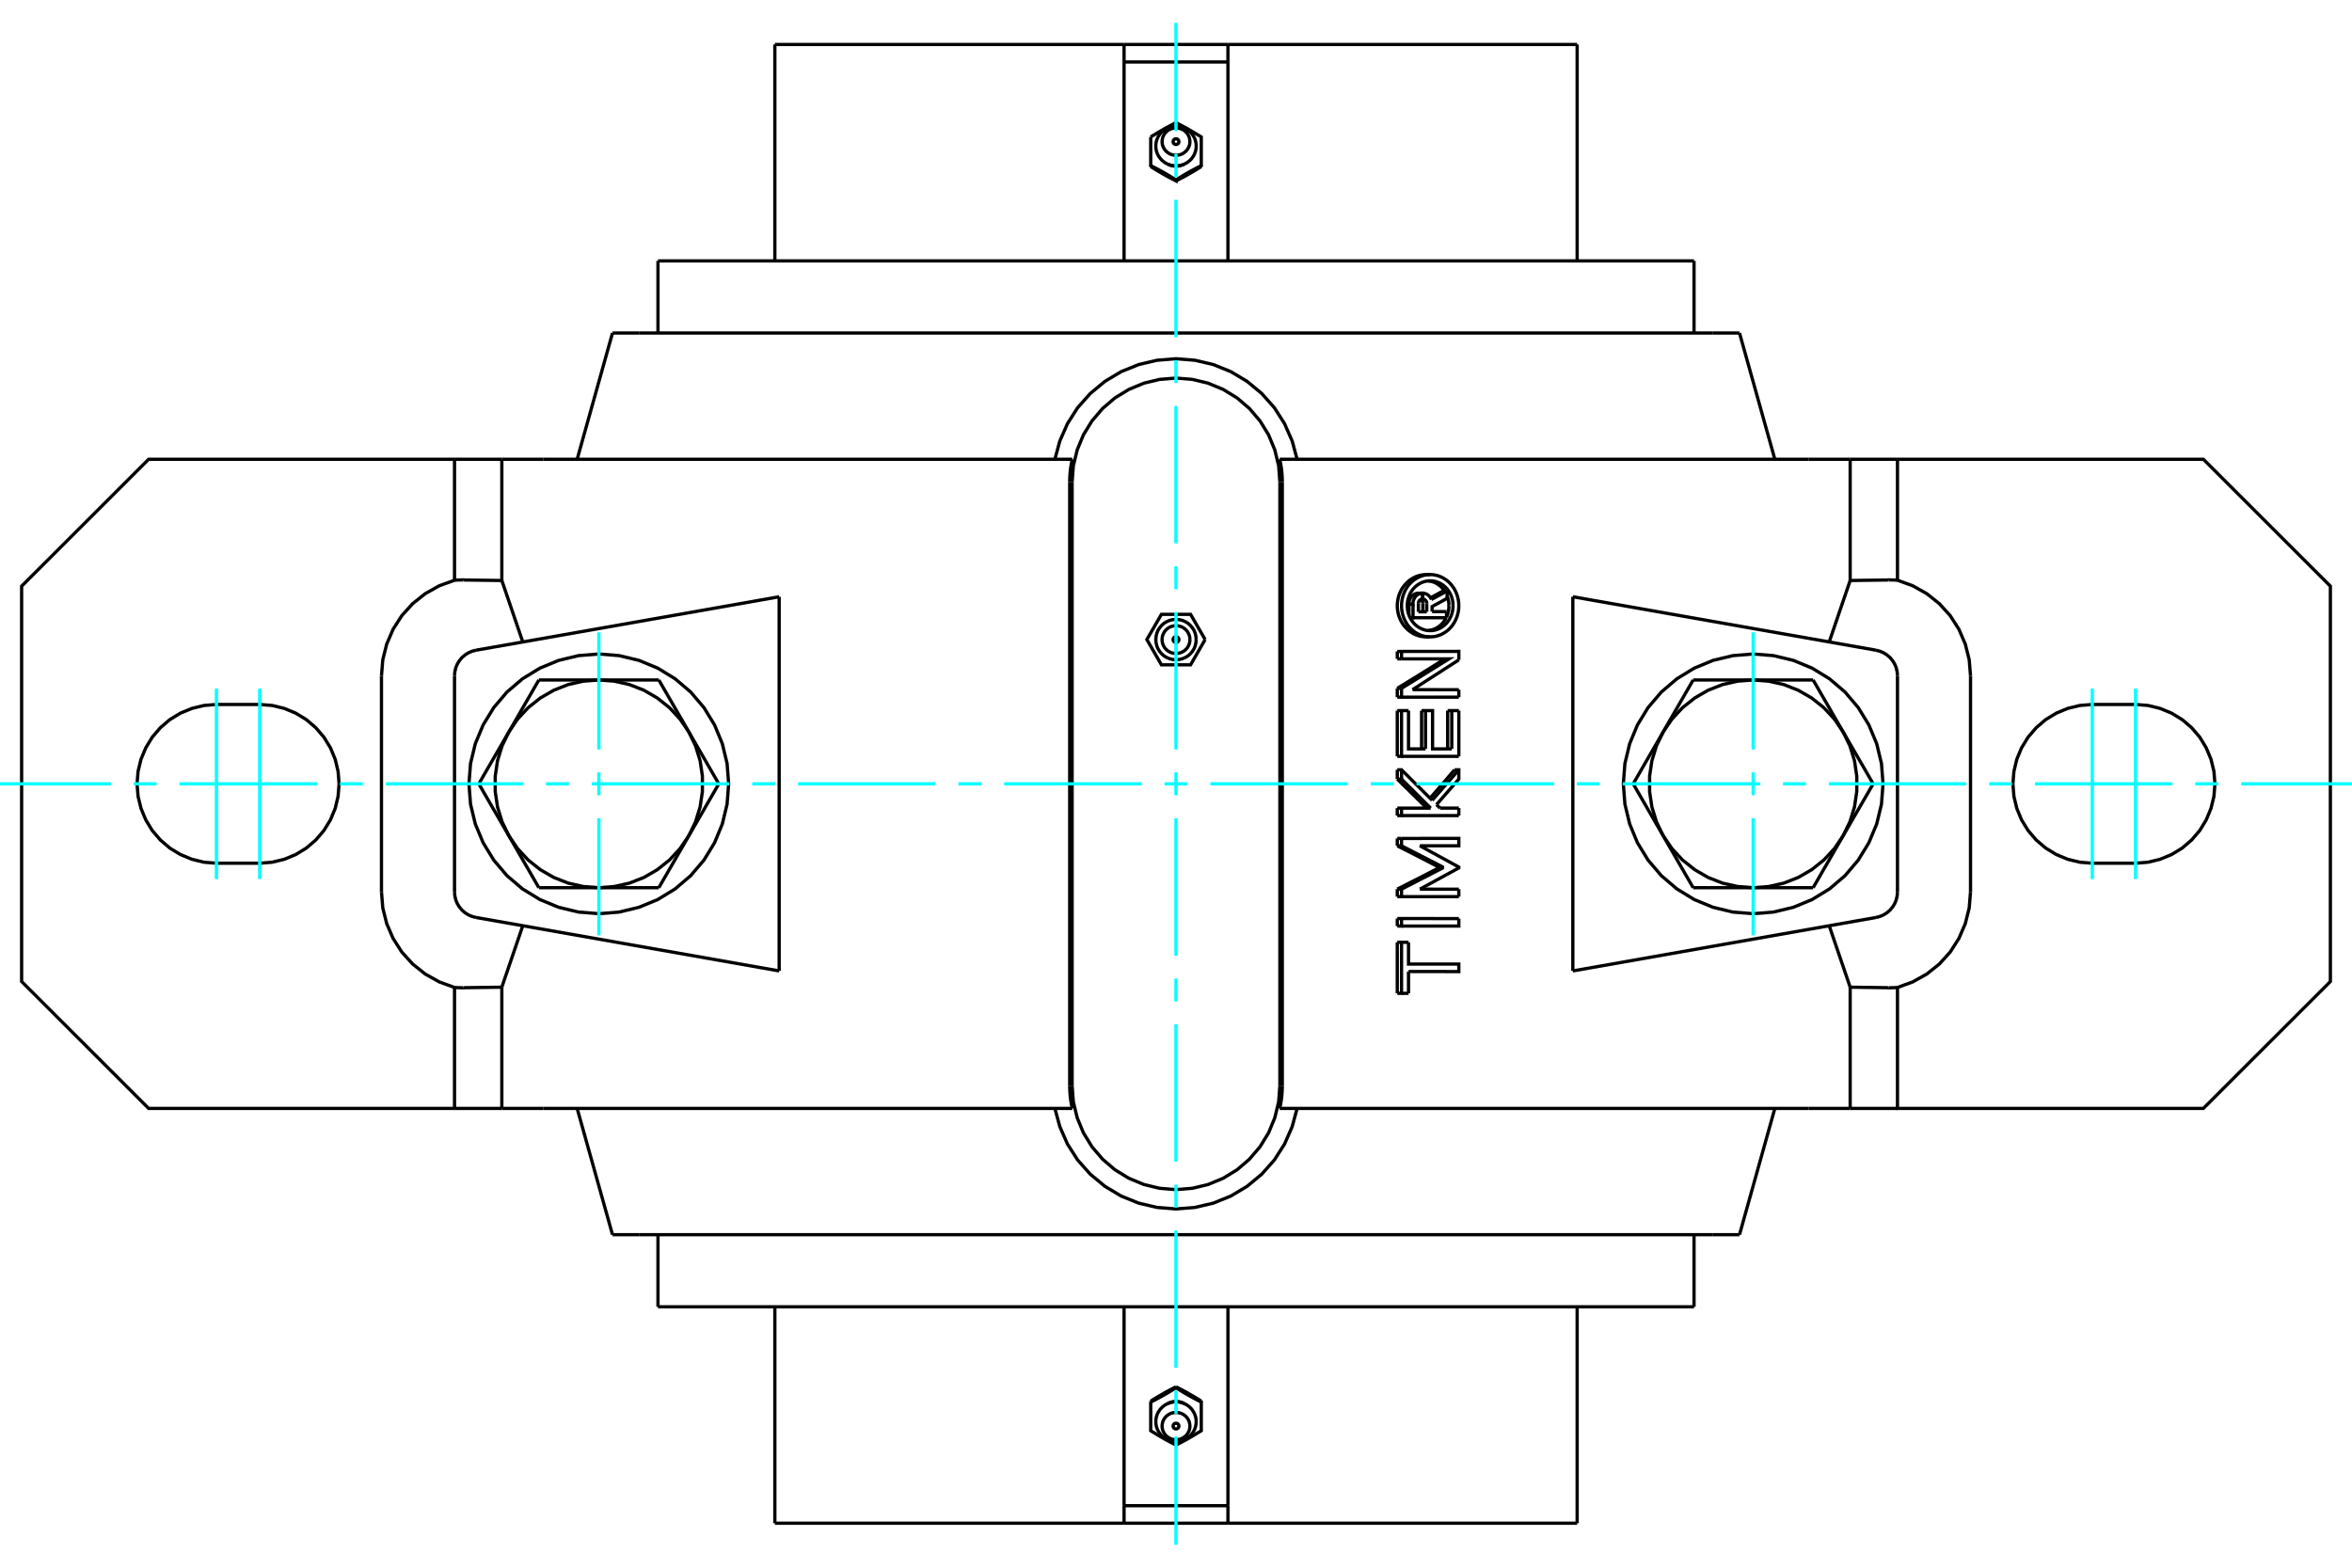 <?xml version="1.0" standalone="no"?>
<!DOCTYPE svg PUBLIC "-//W3C//DTD SVG 1.1//EN"
	"http://www.w3.org/Graphics/SVG/1.1/DTD/svg11.dtd">
<svg xmlns="http://www.w3.org/2000/svg" height="100%" width="100%" viewBox="0 0 36000 24000">
	<rect x="-1800" y="-1200" width="39600" height="26400" style="fill:#FFF"/>
	<g style="fill:none; fill-rule:evenodd" transform="matrix(1 0 0 1 0 0)">
		<g style="fill:none; stroke:#000; stroke-width:50; shape-rendering:geometricPrecision">
			<polyline points="19590,7379 19571,7130 19512,6887 19417,6657 19286,6444 19124,6254 18935,6092 18722,5962 18491,5866 18249,5808 18000,5788 17751,5808 17509,5866 17278,5962 17065,6092 16876,6254 16714,6444 16583,6657 16488,6887 16429,7130 16410,7379"/>
			<line x1="16410" y1="16621" x2="16410" y2="7379"/>
			<polyline points="16410,16621 16429,16870 16488,17113 16583,17343 16714,17556 16876,17746 17065,17908 17278,18038 17509,18134 17751,18192 18000,18212 18249,18192 18491,18134 18722,18038 18935,17908 19124,17746 19286,17556 19417,17343 19512,17113 19571,16870 19590,16621"/>
			<line x1="19590" y1="7379" x2="19590" y2="16621"/>
			<line x1="9780" y1="5098" x2="9375" y2="5098"/>
			<line x1="26220" y1="5098" x2="9780" y2="5098"/>
			<line x1="26625" y1="5098" x2="26220" y2="5098"/>
			<line x1="26220" y1="18902" x2="26625" y2="18902"/>
			<line x1="9780" y1="18902" x2="26220" y2="18902"/>
			<line x1="9375" y1="18902" x2="9780" y2="18902"/>
			<line x1="21710" y1="9366" x2="21838" y2="9366"/>
			<line x1="21710" y1="9241" x2="21710" y2="9366"/>
			<polyline points="21773,9170 21770,9170 21767,9170 21764,9171 21761,9171 21759,9172 21756,9173 21753,9174 21750,9175 21748,9176 21745,9177 21742,9179 21740,9181 21738,9182 21735,9184 21733,9186 21731,9188 21729,9190 21727,9193 21725,9195 21723,9197 21721,9200 21720,9203 21718,9205 21717,9208 21716,9211 21714,9214 21713,9217 21712,9220 21712,9223 21711,9226 21711,9229 21710,9232 21710,9235 21710,9238 21710,9241"/>
			<polyline points="21712,9081 21773,9081 21773,9170"/>
			<polyline points="21566,9249 21566,9242 21566,9235 21566,9228 21567,9221 21568,9213 21569,9206 21571,9199 21573,9192 21575,9184 21578,9177 21581,9171 21584,9164 21587,9157 21591,9151 21595,9145 21599,9139 21603,9134 21608,9129 21613,9124 21618,9119 21623,9114 21628,9110 21634,9106 21640,9102 21646,9098 21652,9095 21659,9092 21665,9089 21672,9087 21679,9085 21685,9084 21692,9082 21699,9082 21706,9081 21712,9081"/>
			<polyline points="21566,9249 21628,9249 21628,9242 21628,9235 21628,9227 21629,9220 21630,9213 21631,9205 21633,9198 21635,9191 21637,9184 21640,9177 21642,9171 21646,9164 21649,9158 21653,9151 21656,9145 21661,9140 21665,9134 21670,9129 21674,9123 21680,9118 21685,9114 21690,9109 21696,9105 21702,9102 21708,9098 21714,9095 21720,9092 21726,9089 21733,9087 21739,9085 21746,9084 21753,9082 21759,9082 21766,9081 21773,9081"/>
			<line x1="21566" y1="9419" x2="21566" y2="9249"/>
			<polyline points="21583,9457 21628,9457 21628,9249"/>
			<line x1="22141" y1="9457" x2="21628" y2="9457"/>
			<line x1="22141" y1="9363" x2="22141" y2="9457"/>
			<line x1="21920" y1="9363" x2="22141" y2="9363"/>
			<line x1="21778" y1="9366" x2="21778" y2="9240"/>
			<line x1="21838" y1="9366" x2="21838" y2="9240"/>
			<polyline points="21778,9240 21778,9238 21778,9236 21778,9234 21777,9231 21777,9229 21777,9227 21776,9225 21776,9223 21775,9221 21775,9219 21774,9217 21774,9215 21773,9212 21772,9210 21771,9208 21770,9207 21769,9205 21768,9203 21767,9201 21766,9199 21765,9197 21763,9196 21762,9194 21761,9193 21760,9191 21758,9190 21757,9188 21755,9187 21754,9185 21752,9184 21751,9183 21749,9182 21747,9180 21746,9179 21744,9178"/>
			<polyline points="21838,9240 21838,9237 21838,9234 21838,9231 21837,9228 21837,9224 21836,9221 21835,9218 21834,9216 21833,9213 21832,9210 21831,9207 21829,9204 21828,9202 21826,9199 21825,9197 21823,9194 21821,9192 21819,9190 21817,9188 21815,9186 21812,9184 21810,9182 21808,9180 21805,9179 21803,9177 21800,9176 21797,9175 21795,9174 21792,9173 21789,9172 21787,9171 21784,9171 21781,9170 21778,9170 21775,9170"/>
			<polyline points="21773,9170 21775,9170 21775,9081"/>
			<polyline points="21773,9081 21775,9081 21780,9081 21785,9081 21790,9082 21795,9082 21799,9083 21804,9084 21809,9085 21814,9087 21818,9088 21823,9090 21828,9092 21832,9094 21836,9096 21841,9098 21845,9101 21849,9104 21854,9106 21858,9109 21862,9112 21865,9116 21869,9119 21873,9123 21876,9126 21880,9130 21883,9134 21886,9138 21889,9142 21892,9146 21895,9151 21898,9155 21900,9159 21903,9164 21905,9169 21907,9174 21909,9178"/>
			<polyline points="21896,9152 21902,9149 21907,9146 21913,9143 21918,9140 21924,9137 21929,9134 21935,9131 21940,9128 21946,9125 21951,9122 21957,9119 21962,9116 21968,9113 21973,9110 21979,9107 21984,9104 21990,9101 21995,9098 22000,9095 22006,9092 22011,9089 22017,9086 22022,9083 22028,9080 22033,9077 22039,9074 22044,9071 22050,9068 22055,9065 22061,9062 22066,9059 22072,9056 22077,9053 22082,9050 22088,9047"/>
			<line x1="21909" y1="9178" x2="22150" y2="9047"/>
			<polyline points="22088,9047 22150,9047 22150,9160 21920,9286 21920,9363"/>
			<polyline points="21387,10879 21452,10879 21559,10879"/>
			<line x1="21387" y1="11579" x2="21387" y2="10879"/>
			<polyline points="21387,11579 21452,11579 21452,10879"/>
			<line x1="22329" y1="11579" x2="21452" y2="11579"/>
			<line x1="22329" y1="10879" x2="22329" y2="11579"/>
			<polyline points="22158,10879 22221,10879 22329,10879"/>
			<line x1="22158" y1="11465" x2="22158" y2="10879"/>
			<line x1="22221" y1="11465" x2="22221" y2="10879"/>
			<polyline points="21559,10879 21559,11465 21819,11465"/>
			<line x1="21759" y1="11465" x2="21759" y2="10879"/>
			<line x1="21819" y1="11465" x2="21819" y2="10879"/>
			<polyline points="21759,10879 21819,10879 21927,10879 21927,11465 22221,11465"/>
			<line x1="21387" y1="12949" x2="21387" y2="12836"/>
			<polyline points="21387,12949 21452,12949 21452,12836"/>
			<line x1="21387" y1="12836" x2="21452" y2="12836"/>
			<polyline points="22034,13280 22016,13271 21998,13261 21980,13252 21961,13243 21943,13233 21925,13224 21906,13214 21888,13205 21870,13195 21851,13186 21833,13176 21815,13167 21796,13157 21778,13148 21759,13138 21741,13129 21722,13119 21704,13110 21685,13100 21667,13091 21648,13081 21630,13072 21611,13062 21592,13053 21574,13043 21555,13034 21537,13024 21518,13015 21499,13006 21481,12996 21462,12987 21443,12977 21424,12968 21406,12958 21387,12949"/>
			<polyline points="22034,13280 22096,13280 21452,12949"/>
			<polyline points="21387,13612 21406,13603 21424,13593 21443,13584 21462,13574 21481,13565 21499,13555 21518,13546 21537,13536 21555,13527 21574,13517 21592,13508 21611,13498 21630,13489 21648,13479 21667,13470 21685,13461 21704,13451 21722,13442 21741,13432 21759,13423 21778,13413 21796,13404 21815,13394 21833,13385 21851,13375 21870,13366 21888,13356 21906,13347 21925,13337 21943,13328 21961,13318 21980,13309 21998,13299 22016,13290 22034,13280"/>
			<polyline points="21387,13612 21452,13612 22096,13280"/>
			<line x1="21387" y1="13727" x2="21387" y2="13612"/>
			<polyline points="21387,13727 21452,13727 21452,13612"/>
			<line x1="22329" y1="13727" x2="21452" y2="13727"/>
			<line x1="22329" y1="13613" x2="22329" y2="13727"/>
			<line x1="21734" y1="13612" x2="22329" y2="13613"/>
			<polyline points="21452,12836 22329,12835 22329,12948 21734,12949 22329,13274 22329,13287 21734,13612"/>
			<polyline points="21387,14426 21452,14426 21559,14426"/>
			<line x1="21387" y1="15207" x2="21387" y2="14426"/>
			<polyline points="21387,15207 21452,15207 21452,14426"/>
			<line x1="21559" y1="15207" x2="21452" y2="15207"/>
			<line x1="21559" y1="14873" x2="21559" y2="15207"/>
			<polyline points="21559,14426 21559,14759 22329,14759 22329,14874 21559,14873"/>
			<polyline points="21387,14062 21452,14062 22329,14063"/>
			<line x1="21387" y1="14177" x2="21387" y2="14062"/>
			<polyline points="21387,14177 21452,14177 21452,14062"/>
			<polyline points="22329,14063 22329,14177 21452,14177"/>
			<polyline points="21387,12372 21452,12372 21898,12372"/>
			<line x1="21387" y1="12486" x2="21387" y2="12372"/>
			<polyline points="21387,12486 21452,12486 21452,12372"/>
			<line x1="22329" y1="12486" x2="21452" y2="12486"/>
			<line x1="22329" y1="12371" x2="22329" y2="12486"/>
			<line x1="22041" y1="12372" x2="22329" y2="12371"/>
			<line x1="21987" y1="12318" x2="22041" y2="12372"/>
			<polyline points="21838,12372 21825,12359 21813,12346 21800,12334 21787,12321 21774,12308 21761,12295 21749,12283 21736,12270 21723,12257 21710,12245 21697,12232 21684,12219 21672,12207 21659,12194 21646,12181 21633,12169 21620,12156 21607,12143 21594,12130 21581,12118 21568,12105 21556,12092 21543,12080 21530,12067 21517,12054 21504,12042 21491,12029 21478,12016 21465,12004 21452,11991 21439,11978 21426,11966 21413,11953 21400,11940 21387,11927"/>
			<line x1="21898" y1="12372" x2="21452" y2="11927"/>
			<line x1="21387" y1="11927" x2="21452" y2="11927"/>
			<line x1="21387" y1="11927" x2="21387" y2="11785"/>
			<line x1="21452" y1="11927" x2="21452" y2="11785"/>
			<polyline points="21387,11785 21452,11785 21921,12252"/>
			<polyline points="21889,12220 21900,12208 21910,12195 21921,12183 21932,12170 21943,12158 21954,12145 21964,12133 21975,12121 21986,12108 21997,12096 22007,12083 22018,12071 22029,12058 22040,12046 22050,12034 22061,12021 22072,12009 22082,11996 22093,11984 22104,11971 22115,11959 22125,11947 22136,11934 22147,11922 22157,11909 22168,11897 22179,11884 22189,11872 22200,11860 22210,11847 22221,11835 22232,11822 22242,11810 22253,11798 22264,11785"/>
			<line x1="21921" y1="12252" x2="22329" y2="11785"/>
			<polyline points="22264,11785 22329,11785 22329,11927 21987,12318"/>
			<line x1="21387" y1="10673" x2="21387" y2="10538"/>
			<polyline points="21387,10673 21452,10673 21452,10538"/>
			<line x1="21387" y1="10538" x2="21452" y2="10538"/>
			<line x1="22329" y1="10673" x2="21452" y2="10673"/>
			<line x1="22329" y1="10559" x2="22329" y2="10673"/>
			<line x1="21621" y1="10558" x2="22329" y2="10559"/>
			<line x1="22329" y1="10102" x2="21621" y2="10558"/>
			<polyline points="21387,10538 21408,10525 21429,10512 21450,10499 21471,10487 21492,10474 21513,10461 21534,10448 21555,10435 21576,10422 21597,10409 21618,10396 21639,10383 21660,10371 21681,10358 21702,10345 21723,10332 21744,10319 21765,10306 21785,10293 21806,10280 21827,10267 21848,10254 21868,10242 21889,10229 21910,10216 21930,10203 21951,10190 21971,10177 21992,10164 22013,10151 22033,10138 22054,10125 22074,10113 22095,10100 22115,10087"/>
			<polyline points="21452,10538 22178,10087 21452,10087"/>
			<line x1="21387" y1="10087" x2="21452" y2="10087"/>
			<line x1="21387" y1="10087" x2="21387" y2="9973"/>
			<line x1="21452" y1="10087" x2="21452" y2="9973"/>
			<polyline points="21387,9973 21452,9973 22329,9972 22329,10102"/>
			<polyline points="21890,9750 21929,9748 21968,9743 22007,9733 22044,9720 22080,9703 22115,9683 22148,9659 22179,9632 22207,9603 22233,9571 22256,9536 22276,9499 22293,9461 22307,9421 22318,9379 22325,9337 22328,9295 22328,9252 22325,9209 22318,9167 22307,9126 22293,9086 22276,9047 22256,9010 22233,8976 22207,8943 22179,8914 22148,8887 22115,8864 22080,8843 22044,8827 22007,8813 21968,8804 21929,8798 21890,8796 21851,8798 21812,8804 21773,8813 21736,8827 21700,8843 21665,8864 21632,8887 21602,8914 21573,8943 21547,8976 21524,9010 21504,9047 21487,9086 21473,9126 21463,9167 21456,9209 21452,9252 21452,9295 21456,9337 21463,9379 21473,9421 21487,9461 21504,9499 21524,9536 21547,9571 21573,9603 21602,9632 21632,9659 21665,9683 21700,9703 21736,9720 21773,9733 21812,9743 21851,9748 21890,9750"/>
			<polyline points="21830,9750 21791,9748 21753,9743 21714,9733 21675,9720 21638,9703 21603,9682 21569,9658 21539,9632 21511,9603 21485,9572 21461,9537 21440,9500 21423,9461 21408,9420 21398,9378 21391,9336 21387,9294 21387,9252 21391,9210 21398,9168 21408,9126 21423,9086 21440,9046 21461,9009 21485,8975 21511,8943 21539,8915 21569,8888 21603,8864 21638,8844 21675,8826 21714,8813 21753,8804 21791,8798 21830,8796"/>
			<polyline points="21890,9655 21922,9653 21953,9649 21983,9641 22013,9630 22042,9617 22070,9601 22096,9582 22121,9561 22144,9537 22164,9511 22183,9483 22199,9454 22213,9423 22224,9391 22232,9358 22238,9324 22240,9290 22240,9256 22238,9222 22232,9188 22224,9155 22213,9123 22199,9092 22183,9063 22164,9035 22144,9009 22121,8986 22096,8964 22070,8946 22042,8929 22013,8916 21983,8905 21953,8898 21922,8893 21890,8892 21859,8893 21827,8898 21797,8905 21767,8916 21738,8929 21710,8946 21684,8964 21659,8986 21637,9009 21616,9035 21597,9063 21581,9092 21568,9123 21557,9155 21548,9188 21543,9222 21540,9256 21540,9290 21543,9324 21548,9358 21557,9391 21568,9423 21581,9454 21597,9483 21616,9511 21637,9537 21659,9561 21684,9582 21710,9601 21738,9617 21767,9630 21797,9641 21827,9649 21859,9653 21890,9655"/>
			<polyline points="22141,9444 22143,9440 22145,9435 22147,9430 22149,9426 22151,9421 22152,9416 22154,9411 22156,9407 22157,9402 22159,9397 22160,9392 22162,9387 22163,9382 22164,9377 22166,9372 22167,9367 22168,9362 22169,9357 22170,9352 22171,9347 22172,9342 22173,9337 22173,9332 22174,9327 22175,9322 22175,9318 22176,9313 22176,9308 22176,9303 22177,9298 22177,9293 22177,9288 22177,9283 22177,9278 22178,9273"/>
			<polyline points="21860,9653 21870,9652 21879,9651 21889,9649 21899,9647 21908,9645 21918,9642 21927,9640 21937,9636 21946,9633 21956,9629 21965,9625 21974,9621 21983,9616 21992,9611 22001,9606 22009,9600 22018,9595 22026,9589 22034,9583 22042,9576 22049,9570 22057,9563 22064,9556 22071,9549 22077,9542 22084,9534 22090,9527 22097,9519 22103,9510 22108,9502 22114,9493 22120,9484 22125,9475 22130,9466 22135,9457"/>
			<polyline points="22110,9047 22105,9039 22100,9032 22095,9025 22089,9018 22084,9012 22078,9005 22072,8999 22066,8993 22060,8987 22054,8981 22048,8975 22041,8969 22034,8964 22027,8959 22020,8953 22013,8948 22006,8944 21998,8939 21991,8934 21983,8930 21975,8926 21967,8922 21959,8919 21951,8915 21943,8912 21935,8909 21927,8906 21918,8904 21910,8902 21902,8900 21893,8898 21885,8896 21877,8895 21868,8894 21860,8893"/>
			<polyline points="22178,9273 22177,9269 22177,9265 22177,9260 22177,9256 22177,9252 22177,9248 22176,9243 22176,9239 22176,9235 22175,9230 22175,9226 22174,9222 22174,9217 22173,9213 22173,9209 22172,9204 22171,9200 22170,9196 22169,9191 22169,9187 22168,9183 22167,9178 22166,9174 22165,9170 22164,9166 22162,9161 22161,9157 22160,9153 22159,9149 22157,9144 22156,9140 22154,9136 22153,9132 22151,9128 22150,9124"/>
			<line x1="25916" y1="13590" x2="25457" y2="12795"/>
			<line x1="26834" y1="13590" x2="25916" y2="13590"/>
			<polyline points="25457,12795 25591,12991 25753,13166 25939,13314 26144,13433 26366,13520 26597,13572 26834,13590"/>
			<line x1="28211" y1="12795" x2="27752" y2="13590"/>
			<polyline points="26834,13590 27071,13572 27303,13520 27524,13433 27730,13314 27916,13166 28078,12991 28211,12795"/>
			<line x1="27752" y1="13590" x2="26834" y2="13590"/>
			<line x1="24998" y1="12000" x2="25457" y2="11205"/>
			<line x1="25457" y1="12795" x2="24998" y2="12000"/>
			<polyline points="25457,11205 25354,11419 25284,11646 25249,11881 25249,12119 25284,12354 25354,12581 25457,12795"/>
			<line x1="25916" y1="10410" x2="26834" y2="10410"/>
			<line x1="25457" y1="11205" x2="25916" y2="10410"/>
			<polyline points="26834,10410 26597,10428 26366,10480 26144,10567 25939,10686 25753,10834 25591,11009 25457,11205"/>
			<line x1="28211" y1="11205" x2="28671" y2="12000"/>
			<polyline points="28211,12795 28315,12581 28385,12354 28420,12119 28420,11881 28385,11646 28315,11419 28211,11205"/>
			<line x1="28671" y1="12000" x2="28211" y2="12795"/>
			<line x1="26834" y1="10410" x2="27752" y2="10410"/>
			<polyline points="28211,11205 28078,11009 27916,10834 27730,10686 27524,10567 27303,10480 27071,10428 26834,10410"/>
			<line x1="27752" y1="10410" x2="28211" y2="11205"/>
			<line x1="10084" y1="10410" x2="10543" y2="11205"/>
			<line x1="9166" y1="10410" x2="10084" y2="10410"/>
			<polyline points="10543,11205 10409,11009 10247,10834 10061,10686 9856,10567 9634,10480 9403,10428 9166,10410"/>
			<line x1="7789" y1="11205" x2="8248" y2="10410"/>
			<polyline points="9166,10410 8929,10428 8697,10480 8476,10567 8270,10686 8084,10834 7922,11009 7789,11205"/>
			<line x1="8248" y1="10410" x2="9166" y2="10410"/>
			<line x1="11002" y1="12000" x2="10543" y2="12795"/>
			<line x1="10543" y1="11205" x2="11002" y2="12000"/>
			<polyline points="10543,12795 10646,12581 10716,12354 10751,12119 10751,11881 10716,11646 10646,11419 10543,11205"/>
			<line x1="10084" y1="13590" x2="9166" y2="13590"/>
			<line x1="10543" y1="12795" x2="10084" y2="13590"/>
			<polyline points="9166,13590 9403,13572 9634,13520 9856,13433 10061,13314 10247,13166 10409,12991 10543,12795"/>
			<line x1="7789" y1="12795" x2="7329" y2="12000"/>
			<polyline points="7789,11205 7685,11419 7615,11646 7580,11881 7580,12119 7615,12354 7685,12581 7789,12795"/>
			<line x1="7329" y1="12000" x2="7789" y2="11205"/>
			<line x1="9166" y1="13590" x2="8248" y2="13590"/>
			<polyline points="7789,12795 7922,12991 8084,13166 8270,13314 8476,13433 8697,13520 8929,13572 9166,13590"/>
			<line x1="8248" y1="13590" x2="7789" y2="12795"/>
			<polyline points="28822,12000 28798,11689 28725,11386 28605,11098 28442,10832 28240,10594 28003,10392 27737,10229 27449,10110 27145,10037 26834,10012 26523,10037 26220,10110 25932,10229 25666,10392 25429,10594 25226,10832 25063,11098 24944,11386 24871,11689 24847,12000 24871,12311 24944,12614 25063,12902 25226,13168 25429,13406 25666,13608 25932,13771 26220,13890 26523,13963 26834,13988 27145,13963 27449,13890 27737,13771 28003,13608 28240,13406 28442,13168 28605,12902 28725,12614 28798,12311 28822,12000"/>
			<polyline points="11153,12000 11129,11689 11056,11386 10937,11098 10774,10832 10571,10594 10334,10392 10068,10229 9780,10110 9477,10037 9166,10012 8855,10037 8551,10110 8263,10229 7997,10392 7760,10594 7558,10832 7395,11098 7275,11386 7202,11689 7178,12000 7202,12311 7275,12614 7395,12902 7558,13168 7760,13406 7997,13608 8263,13771 8551,13890 8855,13963 9166,13988 9477,13963 9780,13890 10068,13771 10334,13608 10571,13406 10774,13168 10937,12902 11056,12614 11129,12311 11153,12000"/>
			<polyline points="7096,8879 7092,8878 7088,8878 7084,8878 7080,8878 7076,8878 7072,8878 7068,8878 7064,8878 7060,8878 7056,8878 7052,8879 7048,8879 7044,8879 7040,8879 7036,8879 7032,8879 7028,8879 7024,8879 7020,8879 7016,8879 7013,8880 7009,8880 7005,8880 7001,8880 6997,8880 6993,8881 6989,8881 6985,8881 6981,8881 6977,8881 6973,8882 6969,8882 6965,8882 6961,8883 6957,8883"/>
			<line x1="7681" y1="8887" x2="7096" y2="8879"/>
			<line x1="7681" y1="7031" x2="7681" y2="8887"/>
			<line x1="7681" y1="7031" x2="6957" y2="7031"/>
			<line x1="6957" y1="8883" x2="6957" y2="7031"/>
			<polyline points="29043,8883 29039,8883 29035,8882 29031,8882 29027,8882 29023,8881 29019,8881 29015,8881 29011,8881 29007,8881 29003,8880 28999,8880 28995,8880 28991,8880 28987,8880 28984,8879 28980,8879 28976,8879 28972,8879 28968,8879 28964,8879 28960,8879 28956,8879 28952,8879 28948,8879 28944,8878 28940,8878 28936,8878 28932,8878 28928,8878 28924,8878 28920,8878 28916,8878 28912,8878 28908,8878 28904,8879"/>
			<line x1="29043" y1="7031" x2="29043" y2="8883"/>
			<line x1="29043" y1="7031" x2="28319" y2="7031"/>
			<line x1="28319" y1="8887" x2="28319" y2="7031"/>
			<line x1="28904" y1="8879" x2="28319" y2="8887"/>
			<line x1="32687" y1="13215" x2="32025" y2="13215"/>
			<polyline points="32025,10785 31835,10800 31649,10845 31473,10918 31311,11017 31166,11141 31042,11286 30942,11449 30869,11625 30825,11810 30810,12000 30825,12190 30869,12375 30942,12551 31042,12714 31166,12859 31311,12983 31473,13082 31649,13155 31835,13200 32025,13215"/>
			<line x1="32025" y1="10785" x2="32687" y2="10785"/>
			<polyline points="32687,13215 32877,13200 33062,13155 33239,13082 33401,12983 33546,12859 33670,12714 33769,12551 33842,12375 33887,12190 33902,12000 33887,11810 33842,11625 33769,11449 33670,11286 33546,11141 33401,11017 33239,10918 33062,10845 32877,10800 32687,10785"/>
			<polyline points="30161,10346 30141,10100 30081,9860 29983,9633 29850,9425 29684,9242 29491,9088 29275,8967 29043,8883"/>
			<line x1="30161" y1="13654" x2="30161" y2="10346"/>
			<polyline points="29043,15117 29275,15033 29491,14912 29684,14758 29850,14575 29983,14367 30081,14140 30141,13900 30161,13654"/>
			<polyline points="29043,15117 29043,16969 33725,16969 35669,15026 35669,8974 33725,7031 29043,7031"/>
			<line x1="28319" y1="8887" x2="27998" y2="9828"/>
			<polyline points="28904,15121 28908,15122 28912,15122 28916,15122 28920,15122 28924,15122 28928,15122 28932,15122 28936,15122 28940,15122 28944,15122 28948,15121 28952,15121 28956,15121 28960,15121 28964,15121 28968,15121 28972,15121 28976,15121 28980,15121 28984,15121 28987,15120 28991,15120 28995,15120 28999,15120 29003,15120 29007,15119 29011,15119 29015,15119 29019,15119 29023,15119 29027,15118 29031,15118 29035,15118 29039,15117 29043,15117"/>
			<line x1="28319" y1="15113" x2="28904" y2="15121"/>
			<line x1="28319" y1="16969" x2="28319" y2="15113"/>
			<line x1="28319" y1="16969" x2="29043" y2="16969"/>
			<polyline points="6957,15117 6961,15117 6965,15118 6969,15118 6973,15118 6977,15119 6981,15119 6985,15119 6989,15119 6993,15119 6997,15120 7001,15120 7005,15120 7009,15120 7013,15120 7016,15121 7020,15121 7024,15121 7028,15121 7032,15121 7036,15121 7040,15121 7044,15121 7048,15121 7052,15121 7056,15122 7060,15122 7064,15122 7068,15122 7072,15122 7076,15122 7080,15122 7084,15122 7088,15122 7092,15122 7096,15121"/>
			<line x1="6957" y1="16969" x2="6957" y2="15117"/>
			<line x1="6957" y1="16969" x2="7681" y2="16969"/>
			<line x1="7681" y1="15113" x2="7681" y2="16969"/>
			<line x1="7096" y1="15121" x2="7681" y2="15113"/>
			<polyline points="6957,7031 2275,7031 331,8974 331,15026 2275,16969 6957,16969"/>
			<polyline points="5839,13654 5859,13900 5919,14140 6017,14367 6150,14575 6316,14758 6509,14912 6725,15033 6957,15117"/>
			<line x1="5839" y1="10346" x2="5839" y2="13654"/>
			<polyline points="6957,8883 6725,8967 6509,9088 6316,9242 6150,9425 6017,9633 5919,9860 5859,10100 5839,10346"/>
			<line x1="3975" y1="13215" x2="3313" y2="13215"/>
			<polyline points="3313,10785 3123,10800 2938,10845 2761,10918 2599,11017 2454,11141 2330,11286 2231,11449 2158,11625 2113,11810 2098,12000 2113,12190 2158,12375 2231,12551 2330,12714 2454,12859 2599,12983 2761,13082 2938,13155 3123,13200 3313,13215"/>
			<line x1="3313" y1="10785" x2="3975" y2="10785"/>
			<polyline points="3975,13215 4165,13200 4351,13155 4527,13082 4689,12983 4834,12859 4958,12714 5058,12551 5131,12375 5175,12190 5190,12000 5175,11810 5131,11625 5058,11449 4958,11286 4834,11141 4689,11017 4527,10918 4351,10845 4165,10800 3975,10785"/>
			<line x1="7681" y1="15113" x2="8002" y2="14172"/>
			<polyline points="16373,7379 16373,7369 16373,7359 16373,7349 16374,7339 16374,7330 16374,7320 16375,7310 16375,7300 16376,7290 16376,7280 16377,7270 16378,7260 16378,7250 16379,7240 16380,7230 16381,7220 16382,7211 16383,7201 16384,7191 16386,7181 16387,7171 16388,7161 16390,7151 16391,7141 16393,7131 16395,7121 16396,7111 16398,7101 16400,7091 16402,7081 16404,7071 16406,7061 16408,7051 16410,7041 16413,7031"/>
			<polyline points="19587,7031 19590,7041 19592,7051 19594,7061 19596,7071 19598,7081 19600,7091 19602,7101 19604,7111 19605,7121 19607,7131 19609,7141 19610,7151 19612,7161 19613,7171 19614,7181 19616,7191 19617,7201 19618,7211 19619,7220 19620,7230 19621,7240 19622,7250 19622,7260 19623,7270 19624,7280 19624,7290 19625,7300 19625,7310 19626,7320 19626,7330 19626,7339 19627,7349 19627,7359 19627,7369 19627,7379"/>
			<polyline points="19854,7031 19778,6751 19661,6485 19505,6241 19312,6024 19089,5839 18840,5690 18571,5581 18289,5515 18000,5492 17711,5515 17429,5581 17160,5690 16911,5839 16688,6024 16495,6241 16339,6485 16222,6751 16146,7031"/>
			<line x1="16373" y1="16621" x2="16373" y2="7379"/>
			<polyline points="16413,16969 16410,16959 16408,16949 16406,16939 16404,16929 16402,16919 16400,16909 16398,16899 16396,16889 16395,16879 16393,16869 16391,16859 16390,16849 16388,16839 16387,16829 16386,16819 16384,16809 16383,16799 16382,16789 16381,16780 16380,16770 16379,16760 16378,16750 16378,16740 16377,16730 16376,16720 16376,16710 16375,16700 16375,16690 16374,16680 16374,16670 16374,16661 16373,16651 16373,16641 16373,16631 16373,16621"/>
			<polyline points="16146,16969 16222,17249 16339,17515 16495,17759 16688,17976 16911,18161 17160,18310 17429,18419 17711,18485 18000,18508 18289,18485 18571,18419 18840,18310 19089,18161 19312,17976 19505,17759 19661,17515 19778,17249 19854,16969"/>
			<polyline points="19627,16621 19627,16631 19627,16641 19627,16651 19626,16661 19626,16670 19626,16680 19625,16690 19625,16700 19624,16710 19624,16720 19623,16730 19622,16740 19622,16750 19621,16760 19620,16770 19619,16780 19618,16789 19617,16799 19616,16809 19614,16819 19613,16829 19612,16839 19610,16849 19609,16859 19607,16869 19605,16879 19604,16889 19602,16899 19600,16909 19598,16919 19596,16929 19594,16939 19592,16949 19590,16959 19587,16969"/>
			<line x1="19627" y1="7379" x2="19627" y2="16621"/>
			<line x1="27681" y1="16969" x2="19587" y2="16969"/>
			<line x1="24074" y1="9136" x2="24074" y2="14864"/>
			<line x1="19587" y1="7031" x2="27681" y2="7031"/>
			<line x1="8319" y1="7031" x2="16413" y2="7031"/>
			<line x1="11926" y1="14864" x2="11926" y2="9136"/>
			<line x1="16413" y1="16969" x2="8319" y2="16969"/>
			<line x1="8834" y1="7031" x2="9375" y2="5098"/>
			<line x1="27166" y1="16969" x2="26625" y2="18902"/>
			<line x1="27166" y1="7031" x2="26625" y2="5098"/>
			<line x1="8834" y1="16969" x2="9375" y2="18902"/>
			<line x1="27681" y1="7031" x2="28319" y2="7031"/>
			<line x1="8002" y1="9828" x2="7681" y2="8887"/>
			<line x1="7681" y1="7031" x2="8319" y2="7031"/>
			<line x1="28714" y1="14046" x2="24074" y2="14864"/>
			<polyline points="28714,14046 28774,14030 28831,14006 28883,13973 28929,13933 28969,13885 29001,13833 29024,13776 29038,13716 29043,13654"/>
			<line x1="29043" y1="10346" x2="29043" y2="13654"/>
			<polyline points="29043,10346 29038,10284 29024,10224 29001,10167 28969,10115 28929,10067 28883,10027 28831,9994 28774,9970 28714,9954"/>
			<line x1="24074" y1="9136" x2="28714" y2="9954"/>
			<line x1="7286" y1="9954" x2="11926" y2="9136"/>
			<polyline points="7286,9954 7226,9970 7169,9994 7117,10027 7071,10067 7031,10115 6999,10167 6976,10224 6962,10284 6957,10346"/>
			<line x1="6957" y1="13654" x2="6957" y2="10346"/>
			<polyline points="6957,13654 6962,13716 6976,13776 6999,13833 7031,13885 7071,13933 7117,13973 7169,14006 7226,14030 7286,14046"/>
			<line x1="11926" y1="14864" x2="7286" y2="14046"/>
			<line x1="8319" y1="16969" x2="7681" y2="16969"/>
			<line x1="27998" y1="14172" x2="28319" y2="15113"/>
			<line x1="28319" y1="16969" x2="27681" y2="16969"/>
			<line x1="25929" y1="20006" x2="10071" y2="20006"/>
			<polyline points="18000,2211 17992,2211 17984,2209 17977,2205 17971,2201 17965,2195 17961,2189 17958,2181 17956,2174 17956,2166 17957,2158 17959,2151 17963,2144 17968,2138 17974,2133 17981,2129 17988,2126 17996,2125 18004,2125 18012,2126 18019,2129 18026,2133 18032,2138 18037,2144 18041,2151 18043,2158 18044,2166 18044,2174 18042,2181 18039,2189 18035,2195 18029,2201 18023,2205 18016,2209 18008,2211 18000,2211"/>
			<polyline points="18000,1878 17987,1884 17975,1890 17963,1897 17951,1903 17940,1909 17928,1915 17917,1921 17906,1926 17895,1932 17885,1938 17874,1944 17864,1949 17853,1955 17843,1961 17832,1966 17822,1972 17812,1978 17802,1984 17791,1990 17781,1996 17771,2002 17760,2008 17750,2014 17739,2020 17729,2026 17718,2033 17707,2039 17696,2046 17685,2053 17674,2060 17662,2067 17650,2074 17638,2081 17626,2089 17613,2097"/>
			<polyline points="17897,2523 17902,2525 17908,2528 17914,2530 17919,2532 17925,2533 17931,2535 17937,2537 17943,2538 17949,2539 17954,2540 17960,2541 17966,2542 17972,2543 17978,2544 17984,2544 17990,2544 17996,2544 18002,2544 18009,2544 18015,2544 18021,2544 18027,2543 18033,2542 18039,2542 18045,2541 18050,2539 18056,2538 18062,2537 18068,2535 18074,2534 18080,2532 18085,2530 18091,2528 18097,2526 18102,2523"/>
			<polyline points="17613,2097 17613,2535 17626,2542 17638,2548 17650,2554 17662,2560 17674,2566 17685,2572 17696,2578 17707,2584 17718,2589 17729,2595 17739,2601 17750,2607 17760,2612 17771,2618 17781,2624 17791,2630 17802,2635 17812,2641 17822,2647 17832,2653 17843,2659 17853,2665 17864,2671 17874,2677 17885,2684 17895,2690 17906,2696 17917,2703 17928,2710 17940,2717 17951,2724 17963,2731 17975,2739 17987,2746 18000,2754 18013,2746 18025,2739 18037,2731 18049,2724 18060,2717 18072,2710 18083,2703 18094,2696 18105,2690 18115,2684 18126,2677 18136,2671 18147,2665 18157,2659 18168,2653 18178,2647 18188,2641 18198,2635 18209,2630 18219,2624 18229,2618 18240,2612 18250,2607 18261,2601 18271,2595 18282,2589 18293,2584 18304,2578 18315,2572 18326,2566 18338,2560 18350,2554 18362,2548 18374,2542 18387,2535 18387,2097 18374,2089 18362,2081 18350,2074 18338,2067 18326,2060 18315,2053 18304,2046 18293,2039 18282,2033 18271,2026 18261,2020 18250,2014 18240,2008 18229,2002 18219,1996 18209,1990 18198,1984 18188,1978 18178,1972 18168,1966 18157,1961 18147,1955 18136,1949 18126,1944 18115,1938 18105,1932 18094,1926 18083,1921 18072,1915 18060,1909 18049,1903 18037,1897 18025,1890 18013,1884 18000,1878"/>
			<line x1="18387" y1="2535" x2="18387" y2="2550"/>
			<polyline points="18193,2666 18188,2669 18183,2672 18178,2675 18173,2678 18168,2681 18162,2683 18157,2686 18152,2689 18147,2692 18142,2695 18136,2698 18131,2701 18126,2703 18121,2706 18115,2709 18110,2712 18105,2715 18099,2718 18094,2721 18088,2724 18083,2726 18077,2729 18072,2732 18066,2735 18060,2738 18055,2741 18049,2744 18043,2747 18037,2750 18031,2753 18025,2756 18019,2760 18013,2763 18006,2766 18000,2769"/>
			<polyline points="18387,2550 18380,2554 18374,2558 18368,2562 18362,2566 18356,2569 18350,2573 18344,2577 18338,2580 18332,2584 18326,2587 18321,2591 18315,2594 18309,2598 18304,2601 18298,2605 18293,2608 18287,2611 18282,2614 18277,2618 18271,2621 18266,2624 18261,2627 18255,2630 18250,2633 18245,2636 18240,2639 18234,2642 18229,2645 18224,2648 18219,2651 18214,2654 18209,2657 18204,2660 18198,2663 18193,2666"/>
			<polyline points="18000,2754 18000,2769 17994,2766 17987,2763 17981,2760 17975,2756 17969,2753 17963,2750 17957,2747 17951,2744 17945,2741 17940,2738 17934,2735 17928,2732 17923,2729 17917,2726 17912,2724 17906,2721 17901,2718 17895,2715 17890,2712 17885,2709 17879,2706 17874,2703 17869,2701 17864,2698 17858,2695 17853,2692 17848,2689 17843,2686 17838,2683 17832,2681 17827,2678 17822,2675 17817,2672 17812,2669 17807,2666 17802,2663 17796,2660 17791,2657 17786,2654 17781,2651 17776,2648 17771,2645 17766,2642 17760,2639 17755,2636 17750,2633 17745,2630 17739,2627 17734,2624 17729,2621 17723,2618 17718,2614 17713,2611 17707,2608 17702,2605 17696,2601 17691,2598 17685,2594 17679,2591 17674,2587 17668,2584 17662,2580 17656,2577 17650,2573 17644,2569 17638,2566 17632,2562 17626,2558 17620,2554 17613,2550"/>
			<line x1="17613" y1="2535" x2="17613" y2="2550"/>
			<polyline points="18124,2514 18146,2503 18167,2491 18187,2478 18205,2463 18223,2446 18239,2429 18253,2410 18266,2390 18278,2369 18287,2348 18295,2325 18302,2303 18306,2279 18309,2256 18309,2232 18308,2208 18305,2185 18300,2162 18293,2139 18285,2117 18274,2096 18262,2075 18249,2056 18234,2037 18217,2020 18200,2004 18181,1989 18160,1976 18139,1965 18117,1955 18095,1947 18072,1940 18048,1936 18024,1933 18000,1932"/>
			<polyline points="17874,2513 17881,2516 17888,2519 17895,2521 17902,2524 17909,2526 17916,2528 17923,2530 17930,2532 17937,2533 17945,2534 17952,2536 17959,2537 17966,2538 17974,2538 17981,2539 17988,2539 17996,2539 18003,2539 18010,2539 18018,2539 18025,2538 18032,2538 18040,2537 18047,2536 18054,2535 18061,2533 18069,2532 18076,2530 18083,2528 18090,2526 18097,2524 18104,2522 18111,2519 18118,2517 18124,2514"/>
			<polyline points="18000,1932 17976,1933 17952,1936 17928,1940 17905,1947 17883,1955 17861,1965 17840,1976 17820,1989 17801,2004 17783,2020 17766,2037 17751,2055 17738,2075 17726,2095 17716,2117 17707,2139 17700,2161 17695,2184 17692,2208 17691,2231 17691,2255 17694,2278 17698,2302 17704,2325 17712,2347 17722,2368 17733,2389 17746,2409 17761,2428 17777,2446 17794,2462 17813,2477 17832,2491 17853,2503 17874,2513"/>
			<polyline points="18000,1959 17962,1962 17925,1972 17891,1988 17860,2010 17833,2037 17812,2069 17797,2103 17789,2140 17787,2177 17792,2215 17804,2250 17822,2283 17846,2313 17875,2337 17907,2357 17943,2370 17981,2377 18019,2377 18057,2370 18093,2357 18125,2337 18154,2313 18178,2283 18196,2250 18208,2215 18213,2177 18211,2140 18203,2103 18188,2069 18167,2037 18140,2010 18109,1988 18075,1972 18038,1962 18000,1959"/>
			<polyline points="18000,21875 17992,21875 17984,21873 17977,21869 17971,21865 17965,21859 17961,21853 17958,21845 17956,21838 17956,21830 17957,21822 17959,21815 17963,21808 17968,21802 17974,21797 17981,21793 17988,21790 17996,21789 18004,21789 18012,21790 18019,21793 18026,21797 18032,21802 18037,21808 18041,21815 18043,21822 18044,21830 18044,21838 18042,21845 18039,21853 18035,21859 18029,21865 18023,21869 18016,21873 18008,21875 18000,21875"/>
			<polyline points="17807,21334 17812,21331 17817,21328 17822,21325 17827,21322 17832,21319 17838,21317 17843,21314 17848,21311 17853,21308 17858,21305 17864,21302 17869,21299 17874,21297 17879,21294 17885,21291 17890,21288 17895,21285 17901,21282 17906,21279 17912,21276 17917,21274 17923,21271 17928,21268 17934,21265 17940,21262 17945,21259 17951,21256 17957,21253 17963,21250 17969,21247 17975,21244 17981,21240 17987,21237 17994,21234 18000,21231"/>
			<polyline points="17613,21450 17620,21446 17626,21442 17632,21438 17638,21434 17644,21431 17650,21427 17656,21423 17662,21420 17668,21416 17674,21413 17679,21409 17685,21406 17691,21402 17696,21399 17702,21395 17707,21392 17713,21389 17718,21386 17723,21382 17729,21379 17734,21376 17739,21373 17745,21370 17750,21367 17755,21364 17760,21361 17766,21358 17771,21355 17776,21352 17781,21349 17786,21346 17791,21343 17796,21340 17802,21337 17807,21334"/>
			<line x1="17613" y1="21450" x2="17613" y2="21465"/>
			<polyline points="18000,21246 17987,21254 17975,21261 17963,21269 17951,21276 17940,21283 17928,21290 17917,21297 17906,21304 17895,21310 17885,21316 17874,21323 17864,21329 17853,21335 17843,21341 17832,21347 17822,21353 17812,21359 17802,21365 17791,21370 17781,21376 17771,21382 17760,21388 17750,21393 17739,21399 17729,21405 17718,21411 17707,21416 17696,21422 17685,21428 17674,21434 17662,21440 17650,21446 17638,21452 17626,21458 17613,21465"/>
			<line x1="18000" y1="21246" x2="18000" y2="21231"/>
			<polyline points="18102,21477 18099,21475 18097,21474 18094,21473 18091,21472 18088,21471 18085,21470 18083,21469 18080,21468 18077,21467 18074,21466 18071,21466 18068,21465 18065,21464 18062,21463 18060,21462 18057,21462 18054,21461 18051,21461 18048,21460 18045,21459 18042,21459 18039,21458 18036,21458 18033,21458 18030,21457 18027,21457 18024,21457 18021,21456 18018,21456 18015,21456 18012,21456 18009,21456 18006,21456 18003,21456 18000,21456 17997,21456 17994,21456 17991,21456 17988,21456 17985,21456 17982,21456 17979,21456 17976,21457 17973,21457 17970,21457 17967,21458 17964,21458 17961,21459 17958,21459 17955,21460 17952,21460 17949,21461 17946,21461 17943,21462 17940,21463 17937,21463 17934,21464 17931,21465 17928,21466 17925,21467 17922,21467 17920,21468 17917,21469 17914,21470 17911,21471 17908,21472 17905,21474 17902,21475 17900,21476 17897,21477"/>
			<polyline points="17613,21465 17613,21903 17626,21911 17638,21919 17650,21926 17662,21933 17674,21940 17685,21947 17696,21954 17707,21961 17718,21967 17729,21974 17739,21980 17750,21986 17760,21992 17771,21998 17781,22004 17791,22010 17802,22016 17812,22022 17822,22028 17832,22034 17843,22039 17853,22045 17864,22051 17874,22056 17885,22062 17895,22068 17906,22074 17917,22079 17928,22085 17940,22091 17951,22097 17963,22103 17975,22110 17987,22116 18000,22122 18013,22116 18025,22110 18037,22103 18049,22097 18060,22091 18072,22085 18083,22079 18094,22074 18105,22068 18115,22062 18126,22056 18136,22051 18147,22045 18157,22039 18168,22034 18178,22028 18188,22022 18198,22016 18209,22010 18219,22004 18229,21998 18240,21992 18250,21986 18261,21980 18271,21974 18282,21967 18293,21961 18304,21954 18315,21947 18326,21940 18338,21933 18350,21926 18362,21919 18374,21911 18387,21903 18387,21465 18374,21458 18362,21452 18350,21446 18338,21440 18326,21434 18315,21428 18304,21422 18293,21416 18282,21411 18271,21405 18261,21399 18250,21393 18240,21388 18229,21382 18219,21376 18209,21370 18198,21365 18188,21359 18178,21353 18168,21347 18157,21341 18147,21335 18136,21329 18126,21323 18115,21316 18105,21310 18094,21304 18083,21297 18072,21290 18060,21283 18049,21276 18037,21269 18025,21261 18013,21254 18000,21246"/>
			<polyline points="18193,21334 18198,21337 18204,21340 18209,21343 18214,21346 18219,21349 18224,21352 18229,21355 18234,21358 18240,21361 18245,21364 18250,21367 18255,21370 18261,21373 18266,21376 18271,21379 18277,21382 18282,21386 18287,21389 18293,21392 18298,21395 18304,21399 18309,21402 18315,21406 18321,21409 18326,21413 18332,21416 18338,21420 18344,21423 18350,21427 18356,21431 18362,21434 18368,21438 18374,21442 18380,21446 18387,21450"/>
			<polyline points="18000,21231 18006,21234 18013,21237 18019,21240 18025,21244 18031,21247 18037,21250 18043,21253 18049,21256 18055,21259 18060,21262 18066,21265 18072,21268 18077,21271 18083,21274 18088,21276 18094,21279 18099,21282 18105,21285 18110,21288 18115,21291 18121,21294 18126,21297 18131,21299 18136,21302 18142,21305 18147,21308 18152,21311 18157,21314 18162,21317 18168,21319 18173,21322 18178,21325 18183,21328 18188,21331 18193,21334"/>
			<line x1="18387" y1="21465" x2="18387" y2="21450"/>
			<polyline points="18124,21486 18121,21485 18118,21483 18114,21482 18111,21481 18107,21480 18104,21478 18101,21477 18097,21476 18094,21475 18090,21474 18087,21473 18083,21472 18080,21471 18076,21470 18072,21469 18069,21468 18065,21467 18062,21467 18058,21466 18055,21465 18051,21465 18047,21464 18044,21464 18040,21463 18036,21463 18033,21462 18029,21462 18026,21462 18022,21461 18018,21461 18015,21461 18011,21461 18007,21461 18004,21461 18000,21461"/>
			<polyline points="17874,21487 17832,21509 17794,21538 17761,21572 17733,21611 17712,21653 17698,21698 17691,21745 17692,21793 17700,21839 17716,21884 17738,21926 17767,21964 17801,21997 17840,22024 17883,22045 17929,22060 17977,22067 18025,22067 18072,22059 18118,22045 18161,22024 18200,21996 18234,21963 18263,21925 18285,21883 18300,21838 18308,21791 18309,21744 18302,21697 18287,21652 18266,21610 18239,21571 18205,21537 18167,21509 18124,21486"/>
			<polyline points="18000,21461 17996,21461 17993,21461 17989,21461 17985,21461 17982,21461 17978,21461 17974,21462 17971,21462 17967,21462 17963,21463 17959,21463 17956,21464 17952,21464 17949,21465 17945,21466 17941,21466 17938,21467 17934,21468 17930,21468 17927,21469 17923,21470 17920,21471 17916,21472 17913,21473 17909,21474 17906,21475 17902,21476 17899,21477 17895,21479 17892,21480 17888,21481 17885,21483 17881,21484 17878,21485 17874,21487"/>
			<polyline points="18000,21623 17962,21626 17925,21636 17891,21652 17860,21674 17833,21701 17812,21733 17797,21767 17789,21804 17787,21841 17792,21879 17804,21914 17822,21947 17846,21977 17875,22001 17907,22021 17943,22034 17981,22041 18019,22041 18057,22034 18093,22021 18125,22001 18154,21977 18178,21947 18196,21914 18208,21879 18213,21841 18211,21804 18203,21767 18188,21733 18167,21701 18140,21674 18109,21652 18075,21636 18038,21626 18000,21623"/>
			<line x1="18795" y1="949" x2="17205" y2="949"/>
			<line x1="18795" y1="949" x2="18795" y2="681"/>
			<line x1="17205" y1="681" x2="18795" y2="681"/>
			<line x1="17205" y1="949" x2="17205" y2="681"/>
			<line x1="18795" y1="23319" x2="17205" y2="23319"/>
			<line x1="18795" y1="23319" x2="18795" y2="23051"/>
			<line x1="17205" y1="23051" x2="18795" y2="23051"/>
			<line x1="17205" y1="23319" x2="17205" y2="23051"/>
			<line x1="18795" y1="3994" x2="18795" y2="949"/>
			<line x1="17205" y1="23051" x2="17205" y2="20006"/>
			<line x1="18795" y1="23051" x2="18795" y2="20006"/>
			<line x1="17205" y1="3994" x2="17205" y2="949"/>
			<line x1="10071" y1="3994" x2="25929" y2="3994"/>
			<line x1="24140" y1="23319" x2="18795" y2="23319"/>
			<line x1="17205" y1="23319" x2="11860" y2="23319"/>
			<line x1="11860" y1="681" x2="17205" y2="681"/>
			<line x1="18795" y1="681" x2="24140" y2="681"/>
			<polyline points="18044,9791 18044,9785 18042,9778 18039,9771 18036,9765 18031,9760 18026,9756 18020,9752 18014,9749 18007,9748 18000,9747 17993,9748 17986,9749 17980,9752 17974,9756 17969,9760 17964,9765 17961,9771 17958,9778 17956,9785 17956,9791 17956,9798 17958,9805 17961,9811 17964,9817 17969,9823 17974,9827 17980,9831 17986,9833 17993,9835 18000,9836 18007,9835 18014,9833 18020,9831 18026,9827 18031,9823 18036,9817 18039,9811 18042,9805 18044,9798 18044,9791"/>
			<polyline points="18446,9791 18223,9405 17777,9405 17554,9791 17777,10178 18223,10178 18446,9791"/>
			<polyline points="18309,9791 18305,9743 18294,9696 18276,9651 18250,9610 18219,9573 18182,9541 18140,9516 18096,9497 18048,9486 18000,9482 17952,9486 17904,9497 17860,9516 17818,9541 17781,9573 17750,9610 17724,9651 17706,9696 17695,9743 17691,9791 17695,9840 17706,9887 17724,9932 17750,9973 17781,10010 17818,10042 17860,10067 17904,10085 17952,10097 18000,10101 18048,10097 18096,10085 18140,10067 18182,10042 18219,10010 18250,9973 18276,9932 18294,9887 18305,9840 18309,9791"/>
			<polyline points="18213,9791 18211,9758 18203,9725 18190,9695 18173,9666 18151,9641 18125,9619 18097,9601 18066,9589 18033,9581 18000,9578 17967,9581 17934,9589 17903,9601 17875,9619 17849,9641 17827,9666 17810,9695 17797,9725 17789,9758 17787,9791 17789,9825 17797,9857 17810,9888 17827,9917 17849,9942 17875,9964 17903,9981 17934,9994 17967,10002 18000,10005 18033,10002 18066,9994 18097,9981 18125,9964 18151,9942 18173,9917 18190,9888 18203,9857 18211,9825 18213,9791"/>
			<line x1="21890" y1="8796" x2="21830" y2="8796"/>
			<line x1="21830" y1="9750" x2="21890" y2="9750"/>
			<line x1="25929" y1="20006" x2="25929" y2="18902"/>
			<line x1="10071" y1="18902" x2="10071" y2="20006"/>
			<line x1="17874" y1="2513" x2="17897" y2="2523"/>
			<line x1="18103" y1="2523" x2="18126" y2="2513"/>
			<line x1="18126" y1="21487" x2="18103" y2="21477"/>
			<line x1="17897" y1="21477" x2="17874" y2="21487"/>
			<line x1="25929" y1="5098" x2="25929" y2="3994"/>
			<line x1="10071" y1="3994" x2="10071" y2="5098"/>
			<line x1="24140" y1="23319" x2="24140" y2="20006"/>
			<line x1="11860" y1="20006" x2="11860" y2="23319"/>
			<line x1="24140" y1="3994" x2="24140" y2="681"/>
			<line x1="11860" y1="681" x2="11860" y2="3994"/>
		</g>
		<g style="fill:none; stroke:#0FF; stroke-width:50; shape-rendering:geometricPrecision">
			<line x1="18000" y1="350" x2="18000" y2="2008"/>
			<line x1="18000" y1="2358" x2="18000" y2="2709"/>
			<line x1="18000" y1="3059" x2="18000" y2="5163"/>
			<line x1="18000" y1="5514" x2="18000" y2="5864"/>
			<line x1="18000" y1="6215" x2="18000" y2="8319"/>
			<line x1="18000" y1="8669" x2="18000" y2="9020"/>
			<line x1="18000" y1="9370" x2="18000" y2="11474"/>
			<line x1="18000" y1="11825" x2="18000" y2="12175"/>
			<line x1="18000" y1="12526" x2="18000" y2="14630"/>
			<line x1="18000" y1="14980" x2="18000" y2="15331"/>
			<line x1="18000" y1="15681" x2="18000" y2="17785"/>
			<line x1="18000" y1="18136" x2="18000" y2="18486"/>
			<line x1="18000" y1="18837" x2="18000" y2="20941"/>
			<line x1="18000" y1="21291" x2="18000" y2="21642"/>
			<line x1="18000" y1="21992" x2="18000" y2="23650"/>
			<line x1="36000" y1="12000" x2="34304" y2="12000"/>
			<line x1="33953" y1="12000" x2="33602" y2="12000"/>
			<line x1="33252" y1="12000" x2="31148" y2="12000"/>
			<line x1="30797" y1="12000" x2="30447" y2="12000"/>
			<line x1="30096" y1="12000" x2="27992" y2="12000"/>
			<line x1="27642" y1="12000" x2="27291" y2="12000"/>
			<line x1="26941" y1="12000" x2="24837" y2="12000"/>
			<line x1="24486" y1="12000" x2="24136" y2="12000"/>
			<line x1="23785" y1="12000" x2="21681" y2="12000"/>
			<line x1="21331" y1="12000" x2="20980" y2="12000"/>
			<line x1="20630" y1="12000" x2="18526" y2="12000"/>
			<line x1="18175" y1="12000" x2="17825" y2="12000"/>
			<line x1="17474" y1="12000" x2="15370" y2="12000"/>
			<line x1="15020" y1="12000" x2="14669" y2="12000"/>
			<line x1="14319" y1="12000" x2="12215" y2="12000"/>
			<line x1="11864" y1="12000" x2="11514" y2="12000"/>
			<line x1="11163" y1="12000" x2="9059" y2="12000"/>
			<line x1="8709" y1="12000" x2="8358" y2="12000"/>
			<line x1="8008" y1="12000" x2="5904" y2="12000"/>
			<line x1="5553" y1="12000" x2="5203" y2="12000"/>
			<line x1="4852" y1="12000" x2="2748" y2="12000"/>
			<line x1="2398" y1="12000" x2="2047" y2="12000"/>
			<line x1="1696" y1="12000" x2="0" y2="12000"/>
		</g>
		<g style="fill:none; stroke:#0FF; stroke-width:50; shape-rendering:geometricPrecision">
			<line x1="3313" y1="13458" x2="3313" y2="10542"/>
			<line x1="3975" y1="13458" x2="3975" y2="10542"/>
		</g>
		<g style="fill:none; stroke:#0FF; stroke-width:50; shape-rendering:geometricPrecision">
			<line x1="32025" y1="13458" x2="32025" y2="10542"/>
			<line x1="32687" y1="13458" x2="32687" y2="10542"/>
		</g>
		<g style="fill:none; stroke:#0FF; stroke-width:50; shape-rendering:geometricPrecision">
			<line x1="9166" y1="14319" x2="9166" y2="12526"/>
			<line x1="9166" y1="12175" x2="9166" y2="11825"/>
			<line x1="9166" y1="11474" x2="9166" y2="9681"/>
			<line x1="26834" y1="9681" x2="26834" y2="11474"/>
			<line x1="26834" y1="11825" x2="26834" y2="12175"/>
			<line x1="26834" y1="12526" x2="26834" y2="14319"/>
		</g>
	</g>
</svg>
